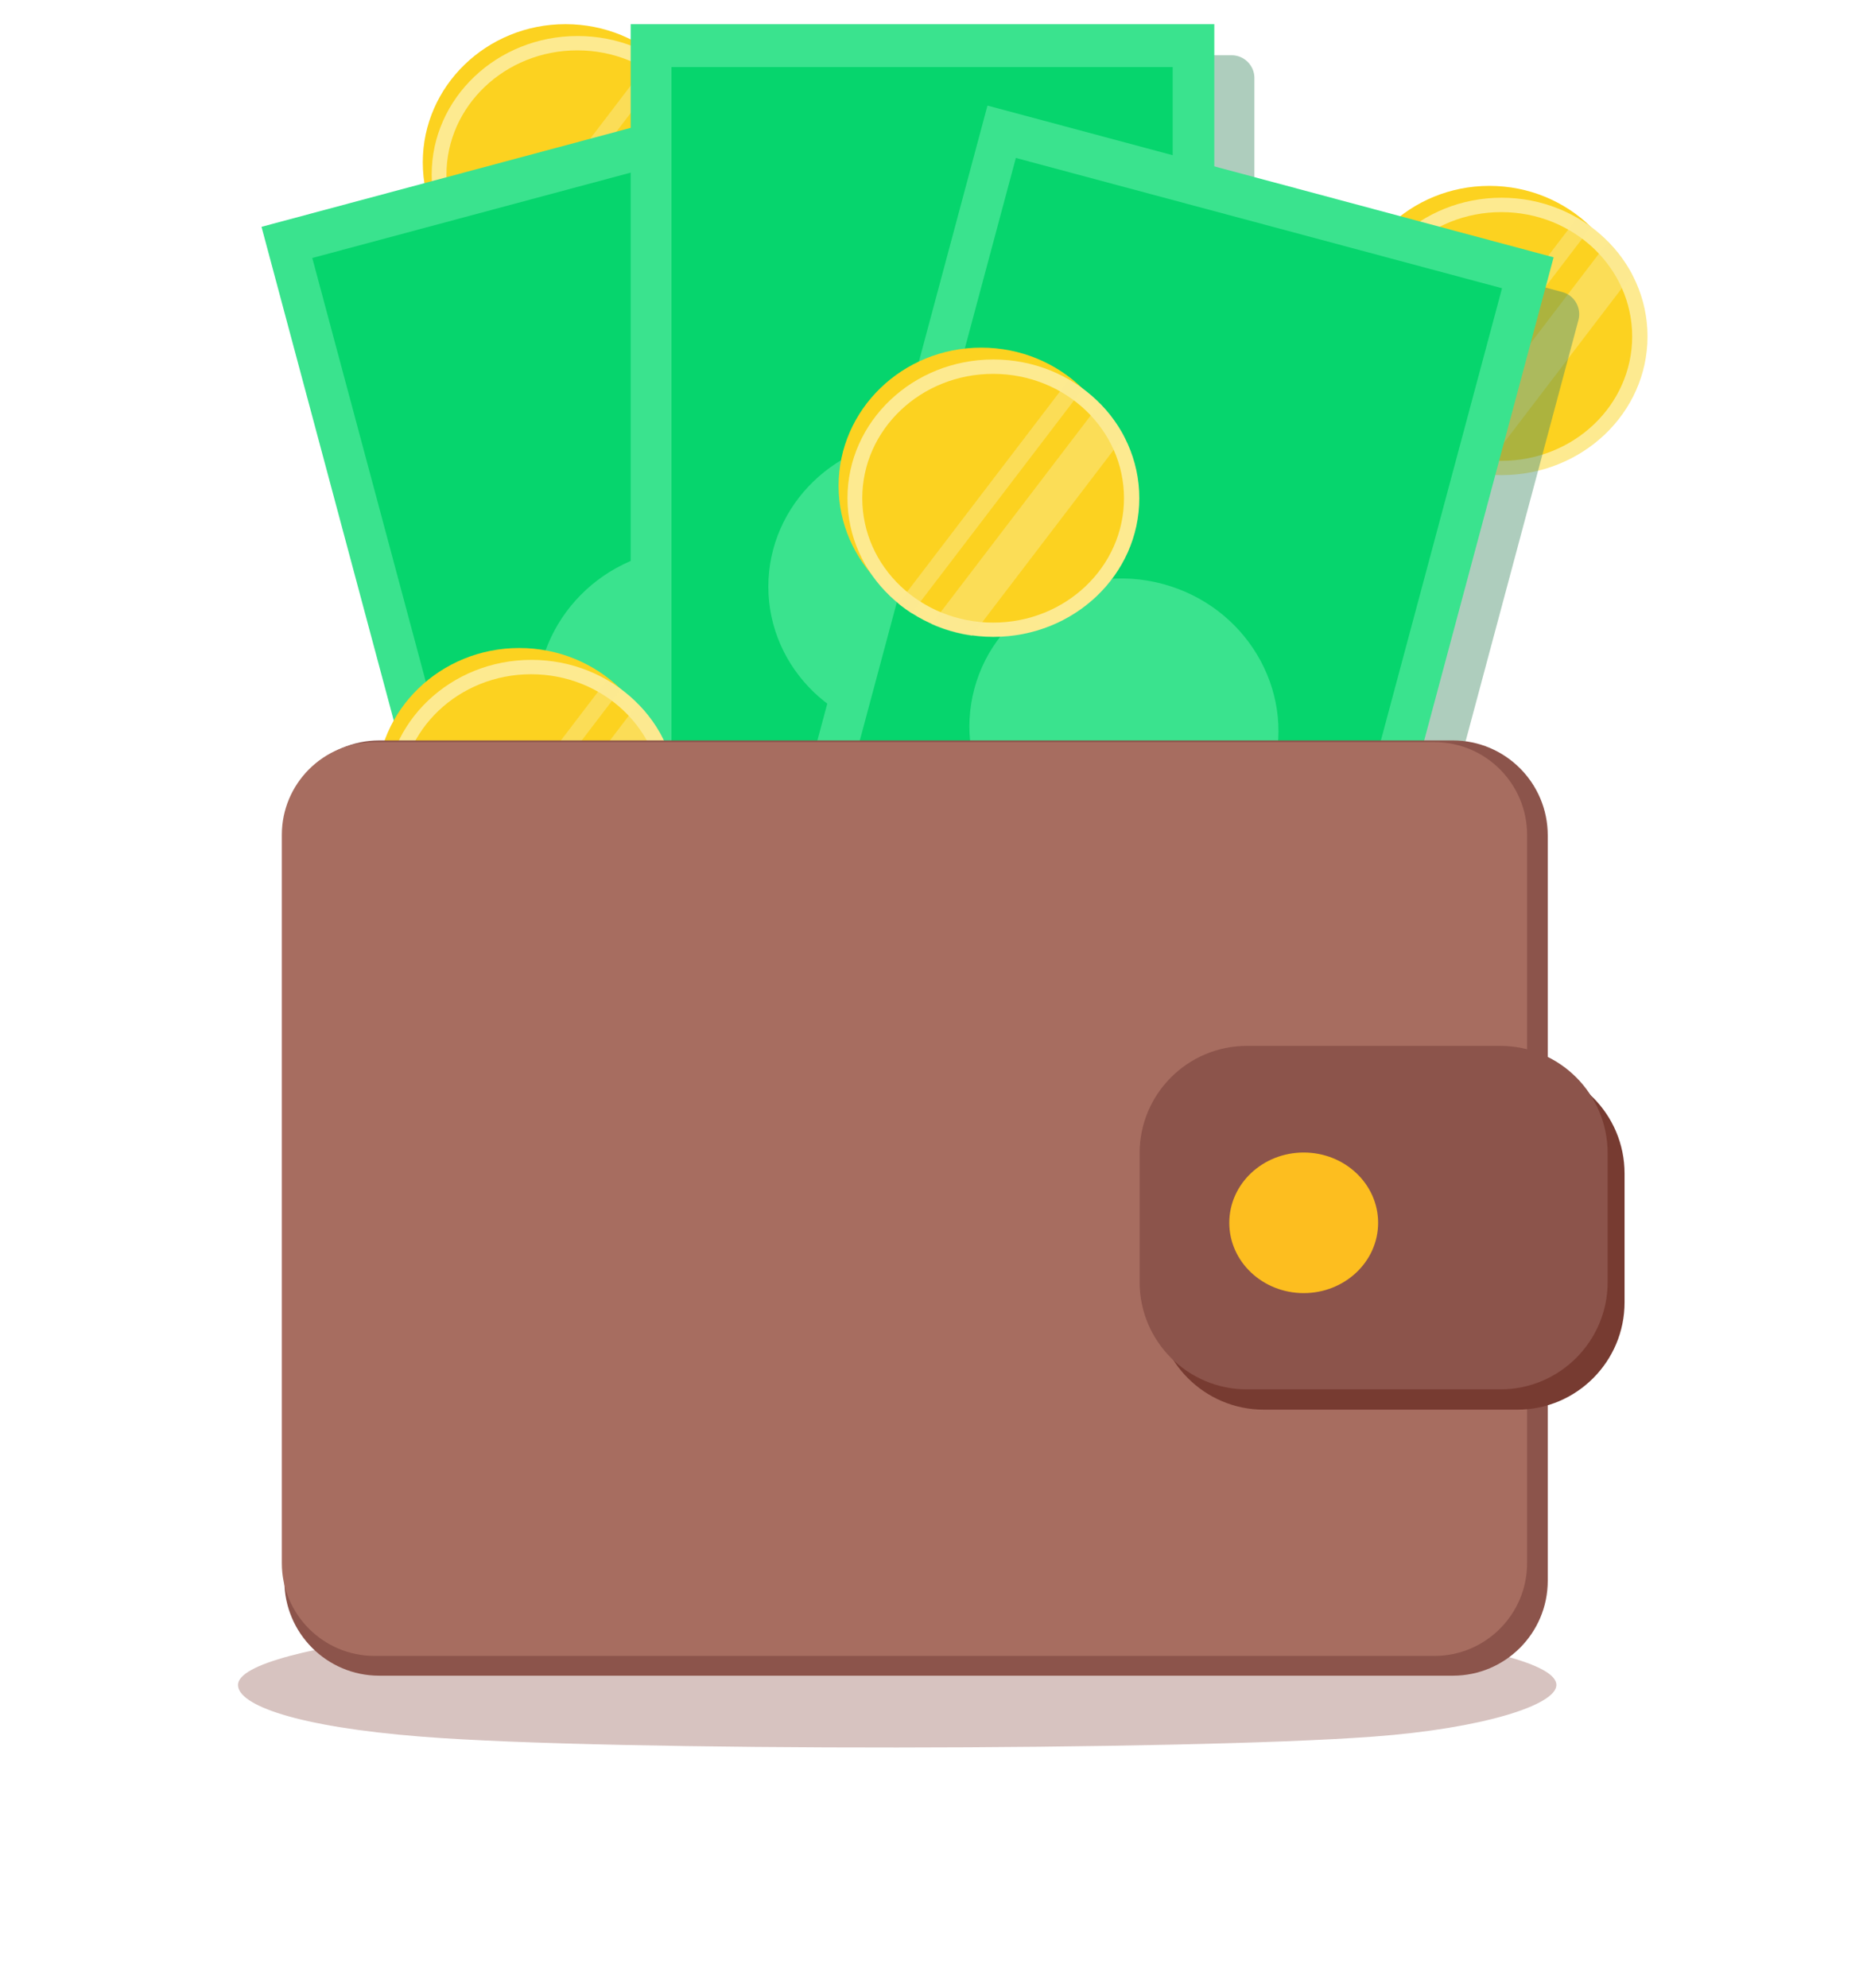 <svg width="75" height="80" viewBox="0 0 75 80" fill="none" xmlns="http://www.w3.org/2000/svg">
<path d="M22.764 12.098C25.936 12.098 28.508 9.608 28.508 6.535C28.508 3.463 25.936 0.972 22.764 0.972C19.591 0.972 17.02 3.463 17.02 6.535C17.02 9.608 19.591 12.098 22.764 12.098Z" fill="#FCD220"/>
<path d="M23.252 12.612C26.497 12.612 29.127 10.113 29.127 7.03C29.127 3.948 26.497 1.449 23.252 1.449C20.008 1.449 17.378 3.948 17.378 7.03C17.378 10.113 20.008 12.612 23.252 12.612Z" fill="#FDEA90"/>
<path d="M23.241 12.039C26.151 12.039 28.509 9.798 28.509 7.033C28.509 4.269 26.151 2.027 23.241 2.027C20.332 2.027 17.973 4.269 17.973 7.033C17.973 9.798 20.332 12.039 23.241 12.039Z" fill="#FCD220"/>
<path fill-rule="evenodd" clip-rule="evenodd" d="M22.386 12.569C21.814 12.487 21.268 12.327 20.762 12.1L27.537 3.221C27.925 3.612 28.255 4.056 28.512 4.541L22.386 12.569ZM19.959 11.664C19.771 11.542 19.592 11.41 19.42 11.27L26.291 2.266C26.486 2.377 26.673 2.499 26.852 2.631L19.959 11.664Z" fill="#FCE991" fill-opacity="0.49"/>
<path d="M59.961 18.608C63.134 18.608 65.706 16.117 65.706 13.045C65.706 9.972 63.134 7.481 59.961 7.481C56.789 7.481 54.217 9.972 54.217 13.045C54.217 16.117 56.789 18.608 59.961 18.608Z" fill="#FCD220"/>
<path d="M60.45 19.122C63.695 19.122 66.325 16.623 66.325 13.54C66.325 10.457 63.695 7.958 60.45 7.958C57.206 7.958 54.576 10.457 54.576 13.54C54.576 16.623 57.206 19.122 60.45 19.122Z" fill="#FDEA90"/>
<path d="M60.44 18.548C63.349 18.548 65.707 16.307 65.707 13.543C65.707 10.778 63.349 8.537 60.44 8.537C57.53 8.537 55.171 10.778 55.171 13.543C55.171 16.307 57.53 18.548 60.44 18.548Z" fill="#FCD220"/>
<path fill-rule="evenodd" clip-rule="evenodd" d="M59.584 19.078C59.011 18.997 58.466 18.837 57.96 18.61L64.735 9.731C65.123 10.122 65.453 10.566 65.71 11.05L59.584 19.078ZM57.157 18.173C56.969 18.052 56.789 17.92 56.618 17.779L63.489 8.775C63.684 8.887 63.871 9.009 64.05 9.14L57.157 18.173Z" fill="#FCE991" fill-opacity="0.49"/>
<path fill-rule="evenodd" clip-rule="evenodd" d="M35.449 4.711C35.317 4.219 34.811 3.927 34.319 4.059L13.31 9.688C12.818 9.82 12.525 10.326 12.657 10.818L23.977 53.064C24.109 53.555 24.615 53.848 25.107 53.716L46.116 48.087C46.608 47.955 46.901 47.448 46.769 46.957L35.449 4.711Z" fill="#458B68" fill-opacity="0.43"/>
<path d="M33.319 3.022L10.528 9.129L22.325 53.157L45.117 47.05L33.319 3.022Z" fill="#3AE38E"/>
<path d="M32.144 5.138L12.572 10.383L23.492 51.136L43.064 45.892L32.144 5.138Z" fill="#06D56D"/>
<path d="M29.389 33.933C32.714 33.042 34.711 29.71 33.848 26.49C32.986 23.271 29.59 21.383 26.265 22.274C22.94 23.165 20.944 26.498 21.806 29.717C22.669 32.937 26.064 34.824 29.389 33.933Z" fill="#3AE38E"/>
<path fill-rule="evenodd" clip-rule="evenodd" d="M50.499 3.138C50.499 2.633 50.087 2.223 49.58 2.223L27.922 2.223C27.415 2.223 27.003 2.633 27.003 3.138L27.003 46.553C27.003 47.058 27.415 47.469 27.922 47.469H49.58C50.087 47.469 50.499 47.058 50.499 46.553L50.499 3.138Z" fill="#458B68" fill-opacity="0.43"/>
<path d="M48.885 0.972L25.39 0.972L25.39 46.218H48.885L48.885 0.972Z" fill="#3AE38E"/>
<path d="M47.209 2.699L27.033 2.699L27.033 44.58H47.209V2.699Z" fill="#06D56D"/>
<path d="M37.139 29.6C40.566 29.6 43.345 26.918 43.345 23.61C43.345 20.301 40.566 17.619 37.139 17.619C33.711 17.619 30.932 20.301 30.932 23.61C30.932 26.918 33.711 29.6 37.139 29.6Z" fill="#3AE38E"/>
<path fill-rule="evenodd" clip-rule="evenodd" d="M63.544 12.883C63.676 12.392 63.384 11.885 62.892 11.753L41.883 6.124C41.391 5.992 40.884 6.285 40.752 6.776L29.433 49.023C29.301 49.514 29.593 50.02 30.085 50.152L51.094 55.782C51.586 55.913 52.093 55.621 52.224 55.13L63.544 12.883Z" fill="#458B68" fill-opacity="0.43"/>
<path d="M62.545 10.356L39.753 4.249L27.956 48.277L50.747 54.384L62.545 10.356Z" fill="#3AE38E"/>
<path d="M60.468 11.601L40.896 6.357L29.976 47.11L49.548 52.354L60.468 11.601Z" fill="#06D56D"/>
<path d="M43.685 35.16C47.01 36.051 50.405 34.163 51.268 30.944C52.13 27.725 50.134 24.392 46.809 23.502C43.483 22.61 40.088 24.498 39.226 27.717C38.363 30.937 40.359 34.269 43.685 35.16Z" fill="#3AE38E"/>
<path d="M20.904 37.207C24.076 37.207 26.648 34.716 26.648 31.643C26.648 28.571 24.076 26.08 20.904 26.08C17.731 26.08 15.16 28.571 15.16 31.643C15.16 34.716 17.731 37.207 20.904 37.207Z" fill="#FCD220"/>
<path d="M21.393 37.721C24.637 37.721 27.267 35.222 27.267 32.139C27.267 29.056 24.637 26.557 21.393 26.557C18.148 26.557 15.518 29.056 15.518 32.139C15.518 35.222 18.148 37.721 21.393 37.721Z" fill="#FDEA90"/>
<path d="M21.382 37.147C24.291 37.147 26.65 34.906 26.65 32.142C26.65 29.377 24.291 27.136 21.382 27.136C18.472 27.136 16.114 29.377 16.114 32.142C16.114 34.906 18.472 37.147 21.382 37.147Z" fill="#FCD220"/>
<path fill-rule="evenodd" clip-rule="evenodd" d="M20.526 37.677C19.954 37.596 19.408 37.435 18.902 37.209L25.677 28.33C26.066 28.721 26.395 29.165 26.652 29.649L20.526 37.677ZM18.099 36.772C17.912 36.651 17.732 36.519 17.561 36.378L24.431 27.374C24.626 27.486 24.813 27.608 24.992 27.739L18.099 36.772Z" fill="#FCE991" fill-opacity="0.49"/>
<path fill-rule="evenodd" clip-rule="evenodd" d="M62.309 33.621C62.309 31.512 60.598 29.8 58.488 29.8H15.268C13.159 29.8 11.448 31.512 11.448 33.621V63.62C11.448 65.729 13.159 67.441 15.268 67.441H58.488C60.598 67.441 62.309 65.729 62.309 63.62V33.621Z" fill="#8C544B"/>
<path fill-rule="evenodd" clip-rule="evenodd" d="M16.952 69.893C11.912 69.492 9.581 68.62 9.581 67.814C9.581 66.155 21.471 64.807 36.119 64.807C50.766 64.807 62.657 66.155 62.657 67.814C62.657 68.62 59.698 69.566 55.285 69.893C47.681 70.457 24.553 70.498 16.952 69.893Z" fill="#8C544B" fill-opacity="0.35"/>
<path fill-rule="evenodd" clip-rule="evenodd" d="M61.477 33.601C61.477 31.541 59.805 29.868 57.745 29.868H15.078C13.018 29.868 11.346 31.541 11.346 33.601V62.912C11.346 64.973 13.018 66.645 15.078 66.645H57.745C59.805 66.645 61.477 64.973 61.477 62.912V33.601Z" fill="#A76D60"/>
<path fill-rule="evenodd" clip-rule="evenodd" d="M65.401 47.23C65.401 44.846 63.466 42.911 61.083 42.911H50.877C48.494 42.911 46.559 44.846 46.559 47.23V52.416C46.559 54.799 48.494 56.734 50.877 56.734H61.083C63.466 56.734 65.401 54.799 65.401 52.416V47.23Z" fill="#773B31"/>
<path fill-rule="evenodd" clip-rule="evenodd" d="M64.72 46.412C64.72 44.029 62.785 42.094 60.402 42.094H50.196C47.813 42.094 45.878 44.029 45.878 46.412V51.599C45.878 53.982 47.813 55.917 50.196 55.917H60.402C62.785 55.917 64.72 53.982 64.72 51.599V46.412Z" fill="#8C544B"/>
<path d="M52.484 52.043C54.138 52.043 55.48 50.776 55.48 49.214C55.48 47.651 54.138 46.385 52.484 46.385C50.829 46.385 49.488 47.651 49.488 49.214C49.488 50.776 50.829 52.043 52.484 52.043Z" fill="#FDBE1F"/>
<path d="M39.503 25.118C42.676 25.118 45.248 22.627 45.248 19.554C45.248 16.482 42.676 13.991 39.503 13.991C36.331 13.991 33.759 16.482 33.759 19.554C33.759 22.627 36.331 25.118 39.503 25.118Z" fill="#FCD220"/>
<path d="M39.992 25.632C43.236 25.632 45.866 23.133 45.866 20.05C45.866 16.967 43.236 14.468 39.992 14.468C36.747 14.468 34.117 16.967 34.117 20.05C34.117 23.133 36.747 25.632 39.992 25.632Z" fill="#FDEA90"/>
<path d="M39.981 25.058C42.89 25.058 45.249 22.817 45.249 20.052C45.249 17.288 42.89 15.047 39.981 15.047C37.072 15.047 34.713 17.288 34.713 20.052C34.713 22.817 37.072 25.058 39.981 25.058Z" fill="#FCD220"/>
<path fill-rule="evenodd" clip-rule="evenodd" d="M39.125 25.588C38.553 25.506 38.007 25.346 37.501 25.119L44.277 16.24C44.665 16.631 44.994 17.076 45.251 17.56L39.125 25.588ZM36.698 24.683C36.511 24.561 36.331 24.43 36.16 24.289L43.031 15.285C43.225 15.396 43.412 15.518 43.592 15.65L36.698 24.683Z" fill="#FCE991" fill-opacity="0.49"/>
</svg>
